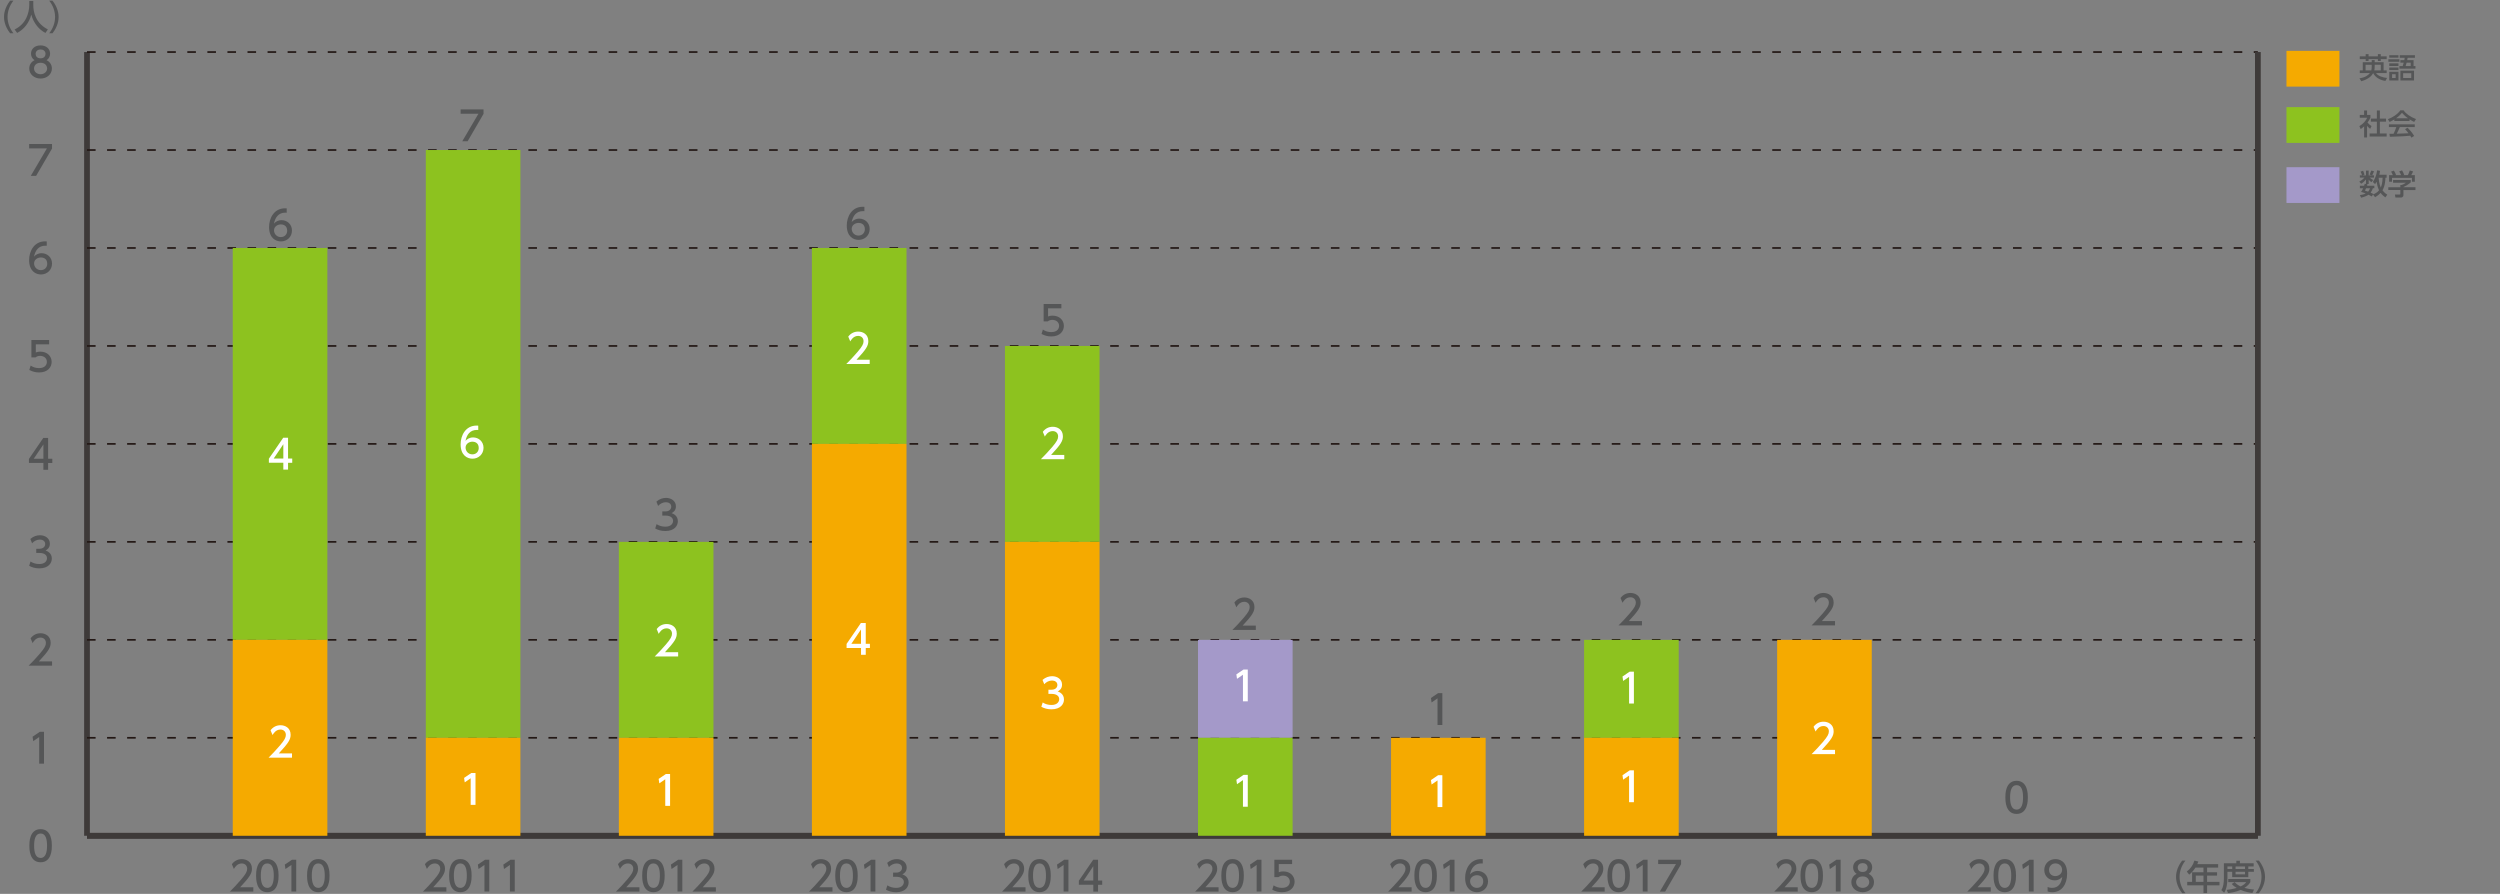 <svg enable-background="new 0 0 1000 357.55" height="357.55" viewBox="0 0 1000 357.55" width="1000" xmlns="http://www.w3.org/2000/svg"><rect x="0" y="0" width="1000" height="357.55" fill="#808080" stroke="none"/><path d="m34.8 334.31h868.35" fill="none" stroke="#3e3a39" stroke-miterlimit="10" stroke-width="2.293"/><path d="m11.74 338.28c0-1.24 0-6.62 4.5-6.62s4.5 5.4 4.5 6.62c0 1.24 0 6.63-4.5 6.63s-4.5-5.4-4.5-6.63zm7.08 0c0-2.46-.47-4.88-2.58-4.88-2.12 0-2.59 2.44-2.59 4.88 0 2.59.53 4.9 2.59 4.9 2.11-.01 2.58-2.48 2.58-4.9z" fill="#555657"/><path d="m15.91 292.73h1.69v12.74h-1.93v-10.65l-2.38 1.64-.26-1.78z" fill="#555657"/><path d="m20.82 264.55v1.73h-9.38c1.4-1.4 2.88-2.91 4.51-4.83 1.94-2.28 2.41-3.23 2.41-4.3 0-1.25-.87-2.12-2.17-2.12-1.89 0-2.84 1.69-3.15 2.2l-.8-1.91c1-1.32 2.34-2.02 4-2.02 1.81 0 4.03 1.04 4.03 3.81 0 1.81-.75 3.21-4.72 7.45h5.27z" fill="#555657"/><path d="m12.2 224.6c1.03.69 2.26 1.01 3.5 1.01 2.28 0 3.1-1.25 3.1-2.34 0-1.12-.93-2.09-3.03-2.09h-1.27v-1.67h1.22c1.74 0 2.36-1.04 2.36-1.9 0-1.22-1.07-1.78-2.12-1.78-1.2 0-2.33.58-3.13 1.48l-.69-1.72c1.22-1.08 2.62-1.49 3.84-1.49 2.1 0 3.97 1.24 3.97 3.39 0 1.8-1.27 2.46-1.73 2.7.66.26 2.51.96 2.51 3.26 0 1.72-1.29 3.9-5.01 3.9-1.67 0-2.91-.4-4.05-1.01z" fill="#555657"/><path d="m17.36 187.91v-2.73h-5.78v-1.62l5.73-8.38h1.94v8.32h1.67v1.69h-1.67v2.73h-1.89zm-3.86-4.42h3.86v-5.72z" fill="#555657"/><path d="m19.65 137.72h-5.32v3.26c.4-.14.92-.32 1.83-.32 2.73 0 4.5 1.81 4.5 4.1 0 2.01-1.44 4.22-5.03 4.22-1.41 0-2.65-.32-3.9-1l.53-1.75c1.03.69 2.12 1.01 3.36 1.01 2.46 0 3.13-1.45 3.13-2.5 0-1.49-1.22-2.39-2.71-2.39-.66 0-1.33.18-1.83.61h-1.65v-6.97h7.1v1.73z" fill="#555657"/><path d="m18.7 98.31c-.37-.02-.4-.03-.56-.03-2.7 0-4.03 1.88-4.54 4.37.64-.71 1.61-1.37 3.05-1.37 2.14 0 4.16 1.57 4.16 4.16 0 2.54-1.98 4.35-4.42 4.35-2.04 0-4.74-1.3-4.74-5.75 0-3.52 1.96-7.5 6.41-7.5.23 0 .37 0 .64.03zm-2.31 4.67c-1.24 0-2.76.79-2.76 2.39 0 1.33 1.04 2.68 2.71 2.68 1.65 0 2.55-1.22 2.55-2.54.01-2.24-1.81-2.53-2.5-2.53z" fill="#555657"/><path d="m20.81 57.61v1.8l-6.36 10.94h-2.14l6.46-11h-7.11v-1.74z" fill="#555657"/><path d="m20.76 27.42c0 2.34-2.06 4-4.53 4s-4.53-1.65-4.53-4c0-1.75 1.09-2.86 2.1-3.36-.95-.58-1.4-1.61-1.4-2.59 0-1.9 1.49-3.31 3.82-3.31 2.31 0 3.82 1.41 3.82 3.31 0 .98-.45 2.01-1.4 2.59 1.03.5 2.12 1.61 2.12 3.36zm-1.91-.03c0-.93-.64-2.28-2.62-2.28-1.96 0-2.62 1.33-2.62 2.28 0 1.27 1.09 2.3 2.62 2.3 1.53-.01 2.62-1.04 2.62-2.3zm-.64-5.83c0-1.19-.95-1.78-1.98-1.78s-1.98.61-1.98 1.77c0 .77.45 1.78 1.98 1.78 1.51-.01 1.98-1.02 1.98-1.77z" fill="#555657"/><path d="m34.8 334.31v-313.49" fill="none" stroke="#3e3a39" stroke-miterlimit="10" stroke-width="2.293"/><path d="m34.8 334.31h868.35" fill="none" stroke="#3e3a39" stroke-miterlimit="10" stroke-width="2.293"/><path d="m34.8 295.12h868.35" fill="none" stroke="#231815" stroke-dasharray="3.439 4.586" stroke-miterlimit="10" stroke-width=".688"/><path d="m34.8 255.94h868.35" fill="none" stroke="#231815" stroke-dasharray="3.439 4.586" stroke-miterlimit="10" stroke-width=".688"/><path d="m34.8 216.75h868.35" fill="none" stroke="#231815" stroke-dasharray="3.439 4.586" stroke-miterlimit="10" stroke-width=".688"/><path d="m34.8 177.56h868.35" fill="none" stroke="#231815" stroke-dasharray="3.439 4.586" stroke-miterlimit="10" stroke-width=".688"/><path d="m34.8 138.38h868.35" fill="none" stroke="#231815" stroke-dasharray="3.439 4.586" stroke-miterlimit="10" stroke-width=".688"/><path d="m34.8 99.19h868.35" fill="none" stroke="#231815" stroke-dasharray="3.439 4.586" stroke-miterlimit="10" stroke-width=".688"/><path d="m34.8 60.01h868.35" fill="none" stroke="#231815" stroke-dasharray="3.439 4.586" stroke-miterlimit="10" stroke-width=".688"/><path d="m34.8 20.82h868.35" fill="none" stroke="#231815" stroke-dasharray="3.439 4.586" stroke-miterlimit="10" stroke-width=".688"/><path d="m903.15 334.31v-313.49" fill="none" stroke="#3e3a39" stroke-miterlimit="10" stroke-width="2.293"/><path d="m479.2 255.94h37.84v39.19h-37.84z" fill="#a499c9"/><path d="m93.1 99.19h37.84v156.75h-37.84z" fill="#8dc21f"/><path d="m170.32 60.01h37.84v235.12h-37.84z" fill="#8dc21f"/><path d="m247.54 216.75h37.84v78.37h-37.84z" fill="#8dc21f"/><path d="m324.76 99.19h37.84v78.37h-37.84z" fill="#8dc21f"/><path d="m401.98 138.38h37.84v78.37h-37.84z" fill="#8dc21f"/><path d="m479.2 295.12h37.84v39.19h-37.84z" fill="#8dc21f"/><path d="m633.64 255.94h37.84v39.19h-37.84z" fill="#8dc21f"/><path d="m93.1 255.94h37.84v78.37h-37.84z" fill="#f5aa00"/><path d="m170.32 295.12h37.84v39.19h-37.84z" fill="#f5aa00"/><path d="m247.54 295.12h37.84v39.19h-37.84z" fill="#f5aa00"/><path d="m324.76 177.56h37.84v156.75h-37.84z" fill="#f5aa00"/><path d="m401.98 216.75h37.84v117.56h-37.84z" fill="#f5aa00"/><path d="m556.42 295.12h37.84v39.19h-37.84z" fill="#f5aa00"/><path d="m633.64 295.12h37.84v39.19h-37.84z" fill="#f5aa00"/><path d="m710.86 255.94h37.84v78.37h-37.84z" fill="#f5aa00"/><path d="m914.59 66.88h21.18v14.3h-21.18z" fill="#a499c9"/><path d="m954.65 69.91v1.18h-.47c-.02.67-.1 3.22-1.19 5.03.76 1.02 1.56 1.53 1.92 1.76l-.75 1.07c-.5-.34-1.23-.86-1.93-1.79-.95 1.02-1.77 1.48-2.2 1.73l-.84-1.08-.48.77c-.31-.17-.63-.35-1.3-.69-.49.34-1.38.79-2.94 1.2l-.52-1.03c.87-.13 1.57-.3 2.32-.68-.92-.38-1.5-.52-1.85-.61.28-.38.52-.71.84-1.47h-1.31v-1h1.69c.13-.38.18-.58.25-.8l.5.1v-1.8c-.67.77-1.18 1.27-1.92 1.69l-.76-.85c.94-.46 1.77-1.24 2.08-1.6h-1.85v-.91h.85c-.14-.56-.33-1.03-.55-1.49l1.01-.34c.34.79.46 1.3.53 1.59l-.78.26h1.4v-1.92h1.07v1.92h1.39l-1.01-.29c.32-.68.35-.77.67-1.63l1.07.26c-.26.72-.32.86-.71 1.65h.72v.91h-1.72c.6.5.8.69 1.4.96l-.71.87c-.49-.33-.71-.56-1.09-1v1.73h-1l.53.1c-.08.29-.12.39-.18.58h2.9v1h-.58c-.18.54-.44 1.17-.9 1.78.37.17.94.44 1.09.5l-.12.18c.73-.24 1.64-.71 2.4-1.62-.64-1.26-.9-2.86-.97-3.42-.28.49-.42.68-.62.94l-.89-.85c1.04-1.51 1.48-3.12 1.72-4.67l1.17.21c-.09.7-.17 1.09-.29 1.55h2.91zm-8.22 5.4c-.18.44-.32.7-.45.94.65.21.94.3 1.26.41.48-.54.64-1.03.75-1.35zm5.02-4.21c.03.47.21 2.5.86 3.91.32-.73.7-2.02.73-3.91z" fill="#555657"/><path d="m964.3 72.01v.95c-.65.59-2.02 1.47-2.93 1.84v.09h4.82v1.13h-4.82v2.05c0 .83-.83.95-.94.95h-2.25l-.22-1.22h1.85c.32 0 .32-.16.32-.37v-1.42h-4.81v-1.11h4.81v-.9h.5c.39-.13 1.18-.45 1.7-.91h-5.11v-1.08zm-7.17-1.95c-.24-.62-.53-1.14-.69-1.41l1.11-.41c.31.44.67 1.11.86 1.72l-.26.1h2.3c-.29-.67-.51-1.06-.78-1.48l1.14-.44c.24.37.69 1.22.87 1.79l-.38.13h1.86c.14-.26.31-.61.76-1.88l1.32.39c-.26.61-.41.91-.76 1.49h1.46v2.63h-1.16v-1.54h-7.98v1.54h-1.16v-2.63z" fill="#555657"/><path d="m914.59 42.86h21.18v14.3h-21.18z" fill="#8dc21f"/><path d="m946.83 54.98h-1.18v-4.43c-.69.64-1.03.85-1.39 1.07l-.51-1.17c1.47-.86 2.59-2.1 3.12-3.35h-2.96v-1.13h1.73v-1.79h1.18v1.79h1.34v1.13c-.2.44-.46 1.01-1.16 1.94.58.67.86.86 1.61 1.41l-.55 1.09c-.54-.44-.85-.75-1.24-1.21v4.65zm3.92-10.8h1.2v3.25h2.46v1.23h-2.46v4.72h2.72v1.23h-6.82v-1.23h2.89v-4.72h-2.4v-1.23h2.4v-3.25z" fill="#555657"/><path d="m957.72 47.78c-.87.55-1.4.78-1.89.99l-.68-1.1c1.85-.64 3.99-2.05 4.97-3.53h1.32c.84 1.31 2.68 2.61 4.96 3.49l-.73 1.15c-.48-.24-1.15-.57-1.85-1.02v.65h-6.09v-.63zm6.84 7.28c-.14-.25-.21-.38-.47-.77-1.57.16-4.14.34-8.15.42l-.17-1.19c.24 0 1.29 0 1.64-.01.3-.56.87-1.81 1.11-2.67h-2.95v-1.11h10.34v1.11h-5.98c-.39.93-.84 1.91-1.23 2.64 2.15-.05 2.39-.06 4.68-.17-.56-.75-.85-1.14-1.35-1.64l.98-.6c.36.34 1.66 1.64 2.66 3.31zm-1.38-7.75c-1.24-.87-2.11-1.87-2.39-2.18-.46.55-1.08 1.25-2.36 2.18z" fill="#555657"/><path d="m914.59 20.34h21.18v14.3h-21.18z" fill="#f5aa00"/><g fill="#555657"><path d="m943.79 31.32c2.39-.32 3.63-1.38 4.17-2.09h-4.05v-1.07h1.2v-3.29h3.58v-.85h1.18v.85h3.57v3.29h1.23v1.07h-4.25c.7 1.14 2.66 1.79 4.41 1.95l-.67 1.2c-2.34-.34-4.19-1.63-4.88-3.13-.56 1.02-1.81 2.42-4.77 3.25zm2.48-9.66h1.16v.88h3.72v-.88h1.16v.88h2.36v1.11h-2.36v.75h-1.16v-.75h-3.72v.75h-1.16v-.75h-2.36v-1.11h2.36zm2.42 4.25h-2.46v2.26h2.27c.14-.46.18-.77.18-1.5v-.76zm1.19.21c0 1.27-.05 1.56-.16 2.04h2.59v-2.26h-2.43z"/><path d="m959.76 23.71v1.02h-4.41v-1.02zm-.38-1.64v1.01h-3.67v-1.01zm0 3.26v1.06h-3.67v-1.06zm0 1.69v1.02h-3.67v-1.02zm0 1.69v3.48h-3.67v-3.48zm-1.12.97h-1.43v1.51h1.43zm7.17-5.65v2.4h.75v1.04h-6.42v-1.04h1.32c.22-.64.3-.94.4-1.36h-1.32v-1.03h1.57c.07-.32.09-.5.15-.91h-1.98v-1.06h6.07v1.06h-2.92c-.06.31-.08.37-.18.91h2.56zm.18 8.15h-5.45v-3.92h5.45zm-1.11-2.91h-3.24v1.93h3.24zm-1.86-4.2c-.13.48-.19.77-.39 1.36h2.03v-1.36z"/><path d="m719.09 354.89v1.74h-9.38c1.4-1.4 2.88-2.91 4.51-4.83 1.94-2.28 2.41-3.23 2.41-4.3 0-1.25-.87-2.12-2.17-2.12-1.9 0-2.84 1.69-3.15 2.2l-.8-1.91c1-1.32 2.34-2.02 4-2.02 1.81 0 4.03 1.04 4.03 3.81 0 1.81-.75 3.21-4.72 7.45h5.27z"/><path d="m720.19 350.25c0-1.24 0-6.62 4.5-6.62s4.5 5.4 4.5 6.62c0 1.24 0 6.63-4.5 6.63s-4.5-5.39-4.5-6.63zm7.08 0c0-2.46-.47-4.88-2.59-4.88s-2.59 2.44-2.59 4.88c0 2.58.53 4.9 2.59 4.9 2.13 0 2.59-2.47 2.59-4.9z"/><path d="m734.56 343.89h1.69v12.73h-1.93v-10.65l-2.38 1.64-.26-1.78z"/><path d="m749.6 352.89c0 2.34-2.06 4-4.53 4s-4.53-1.65-4.53-4c0-1.75 1.09-2.86 2.1-3.36-.95-.58-1.4-1.61-1.4-2.59 0-1.89 1.49-3.31 3.82-3.31 2.31 0 3.82 1.41 3.82 3.31 0 .98-.45 2.01-1.4 2.59 1.03.5 2.12 1.6 2.12 3.36zm-1.91-.04c0-.93-.64-2.28-2.62-2.28-1.96 0-2.62 1.33-2.62 2.28 0 1.27 1.09 2.3 2.62 2.3s2.62-1.03 2.62-2.3zm-.64-5.83c0-1.19-.95-1.78-1.98-1.78s-1.98.61-1.98 1.77c0 .77.45 1.78 1.98 1.78 1.51 0 1.98-1.01 1.98-1.77z"/><path d="m796.3 354.89v1.74h-9.38c1.4-1.4 2.88-2.91 4.51-4.83 1.94-2.28 2.41-3.23 2.41-4.3 0-1.25-.87-2.12-2.17-2.12-1.9 0-2.84 1.69-3.15 2.2l-.8-1.91c1-1.32 2.34-2.02 4-2.02 1.81 0 4.03 1.04 4.03 3.81 0 1.81-.75 3.21-4.72 7.45h5.27z"/><path d="m797.41 350.25c0-1.24 0-6.62 4.5-6.62s4.5 5.4 4.5 6.62c0 1.24 0 6.63-4.5 6.63s-4.5-5.39-4.5-6.63zm7.08 0c0-2.46-.47-4.88-2.59-4.88s-2.59 2.44-2.59 4.88c0 2.58.53 4.9 2.59 4.9 2.12 0 2.59-2.47 2.59-4.9z"/><path d="m811.77 343.89h1.69v12.73h-1.93v-10.65l-2.38 1.64-.26-1.78z"/><path d="m819.04 354.8c.58.24 1.16.35 1.78.35 2.62 0 3.76-1.93 4.08-4.38-.45.47-1.32 1.37-3.05 1.37-2.2 0-4.14-1.59-4.14-4.13 0-2.47 1.88-4.37 4.45-4.37 1.4 0 4.69.61 4.69 5.81 0 4.37-2.22 7.44-5.96 7.44-1.03 0-1.57-.21-1.85-.32zm3.09-4.36c1.41 0 2.71-1 2.71-2.51 0-1.37-1.03-2.57-2.65-2.57-1.78 0-2.57 1.44-2.57 2.57 0 1.74 1.27 2.51 2.51 2.51z"/><path d="m641.87 354.89v1.74h-9.38c1.4-1.4 2.88-2.91 4.51-4.83 1.94-2.28 2.41-3.23 2.41-4.3 0-1.25-.87-2.12-2.17-2.12-1.9 0-2.84 1.69-3.15 2.2l-.8-1.91c1-1.32 2.34-2.02 4-2.02 1.81 0 4.03 1.04 4.03 3.81 0 1.81-.75 3.21-4.72 7.45h5.27z"/><path d="m642.97 350.25c0-1.24 0-6.62 4.5-6.62s4.5 5.4 4.5 6.62c0 1.24 0 6.63-4.5 6.63s-4.5-5.39-4.5-6.63zm7.08 0c0-2.46-.47-4.88-2.59-4.88s-2.59 2.44-2.59 4.88c0 2.58.53 4.9 2.59 4.9 2.13 0 2.59-2.47 2.59-4.9z"/><path d="m657.34 343.89h1.69v12.73h-1.93v-10.65l-2.38 1.64-.26-1.78z"/><path d="m672.43 343.89v1.8l-6.36 10.94h-2.14l6.46-11h-7.12v-1.73h9.16z"/><path d="m564.65 354.89v1.74h-9.38c1.4-1.4 2.88-2.91 4.51-4.83 1.94-2.28 2.41-3.23 2.41-4.3 0-1.25-.87-2.12-2.17-2.12-1.9 0-2.84 1.69-3.15 2.2l-.8-1.91c1-1.32 2.34-2.02 4-2.02 1.81 0 4.03 1.04 4.03 3.81 0 1.81-.75 3.21-4.72 7.45h5.27z"/><path d="m565.75 350.25c0-1.24 0-6.62 4.5-6.62s4.5 5.4 4.5 6.62c0 1.24 0 6.63-4.5 6.63s-4.5-5.39-4.5-6.63zm7.08 0c0-2.46-.47-4.88-2.59-4.88s-2.59 2.44-2.59 4.88c0 2.58.53 4.9 2.59 4.9 2.13 0 2.59-2.47 2.59-4.9z"/><path d="m580.12 343.89h1.69v12.73h-1.93v-10.65l-2.38 1.64-.26-1.78z"/><path d="m593.1 345.4c-.37-.02-.4-.03-.56-.03-2.7 0-4.03 1.88-4.54 4.37.64-.71 1.61-1.36 3.05-1.36 2.14 0 4.16 1.57 4.16 4.16 0 2.54-1.98 4.35-4.42 4.35-2.04 0-4.74-1.3-4.74-5.75 0-3.52 1.96-7.5 6.41-7.5.22 0 .37 0 .64.03zm-2.31 4.68c-1.24 0-2.76.79-2.76 2.39 0 1.33 1.04 2.68 2.71 2.68 1.65 0 2.55-1.22 2.55-2.54.01-2.25-1.81-2.53-2.5-2.53z"/><path d="m487.43 354.89v1.74h-9.38c1.4-1.4 2.88-2.91 4.51-4.83 1.94-2.28 2.41-3.23 2.41-4.3 0-1.25-.87-2.12-2.17-2.12-1.9 0-2.84 1.69-3.15 2.2l-.8-1.91c1-1.32 2.34-2.02 4-2.02 1.81 0 4.03 1.04 4.03 3.81 0 1.81-.75 3.21-4.72 7.45h5.27z"/><path d="m488.53 350.25c0-1.24 0-6.62 4.5-6.62s4.5 5.4 4.5 6.62c0 1.24 0 6.63-4.5 6.63s-4.5-5.39-4.5-6.63zm7.08 0c0-2.46-.47-4.88-2.59-4.88s-2.59 2.44-2.59 4.88c0 2.58.53 4.9 2.59 4.9 2.13 0 2.59-2.47 2.59-4.9z"/><path d="m502.9 343.89h1.69v12.73h-1.93v-10.65l-2.38 1.64-.26-1.78z"/><path d="m516.83 345.63h-5.32v3.26c.4-.14.91-.32 1.83-.32 2.73 0 4.5 1.81 4.5 4.1 0 2.01-1.45 4.22-5.03 4.22-1.41 0-2.65-.32-3.9-1l.53-1.75c1.03.69 2.12 1.01 3.36 1.01 2.46 0 3.13-1.44 3.13-2.51 0-1.49-1.22-2.39-2.71-2.39-.66 0-1.33.18-1.83.61h-1.65v-6.97h7.1v1.74z"/><path d="m410.21 354.89v1.74h-9.38c1.4-1.4 2.88-2.91 4.51-4.83 1.94-2.28 2.41-3.23 2.41-4.3 0-1.25-.87-2.12-2.17-2.12-1.9 0-2.84 1.69-3.15 2.2l-.8-1.91c1-1.32 2.34-2.02 4-2.02 1.81 0 4.03 1.04 4.03 3.81 0 1.81-.75 3.21-4.72 7.45h5.27z"/><path d="m411.31 350.25c0-1.24 0-6.62 4.5-6.62s4.5 5.4 4.5 6.62c0 1.24 0 6.63-4.5 6.63s-4.5-5.39-4.5-6.63zm7.08 0c0-2.46-.47-4.88-2.59-4.88s-2.59 2.44-2.59 4.88c0 2.58.53 4.9 2.59 4.9 2.13 0 2.59-2.47 2.59-4.9z"/><path d="m425.68 343.89h1.69v12.73h-1.93v-10.65l-2.38 1.64-.26-1.78z"/><path d="m437.32 356.63v-2.73h-5.78v-1.62l5.73-8.38h1.94v8.32h1.67v1.69h-1.67v2.73h-1.89zm-3.86-4.42h3.85v-5.72z"/><path d="m332.99 354.89v1.74h-9.38c1.4-1.4 2.88-2.91 4.51-4.83 1.94-2.28 2.41-3.23 2.41-4.3 0-1.25-.87-2.12-2.17-2.12-1.9 0-2.84 1.69-3.15 2.2l-.8-1.91c1-1.32 2.34-2.02 4-2.02 1.81 0 4.03 1.04 4.03 3.81 0 1.81-.75 3.21-4.72 7.45h5.27z"/><path d="m334.09 350.25c0-1.24 0-6.62 4.5-6.62s4.5 5.4 4.5 6.62c0 1.24 0 6.63-4.5 6.63s-4.5-5.39-4.5-6.63zm7.08 0c0-2.46-.47-4.88-2.59-4.88s-2.59 2.44-2.59 4.88c0 2.58.53 4.9 2.59 4.9 2.13 0 2.59-2.47 2.59-4.9z"/><path d="m348.46 343.89h1.69v12.73h-1.93v-10.65l-2.38 1.64-.26-1.78z"/><path d="m354.94 354.14c1.03.69 2.27 1.01 3.5 1.01 2.28 0 3.1-1.25 3.1-2.34 0-1.12-.93-2.09-3.04-2.09h-1.27v-1.67h1.22c1.74 0 2.36-1.04 2.36-1.89 0-1.22-1.08-1.78-2.12-1.78-1.2 0-2.33.58-3.13 1.48l-.69-1.72c1.22-1.08 2.62-1.49 3.84-1.49 2.1 0 3.97 1.24 3.97 3.39 0 1.8-1.27 2.46-1.73 2.7.66.26 2.5.96 2.5 3.26 0 1.72-1.28 3.9-5.01 3.9-1.67 0-2.91-.4-4.05-1.01z"/><path d="m255.77 354.89v1.74h-9.38c1.4-1.4 2.88-2.91 4.51-4.83 1.94-2.28 2.41-3.23 2.41-4.3 0-1.25-.87-2.12-2.17-2.12-1.9 0-2.84 1.69-3.15 2.2l-.8-1.91c1-1.32 2.34-2.02 4-2.02 1.81 0 4.03 1.04 4.03 3.81 0 1.81-.75 3.21-4.72 7.45h5.27z"/><path d="m256.87 350.25c0-1.24 0-6.62 4.5-6.62s4.5 5.4 4.5 6.62c0 1.24 0 6.63-4.5 6.63s-4.5-5.39-4.5-6.63zm7.08 0c0-2.46-.47-4.88-2.59-4.88s-2.59 2.44-2.59 4.88c0 2.58.53 4.9 2.59 4.9 2.13 0 2.59-2.47 2.59-4.9z"/><path d="m271.24 343.89h1.69v12.73h-1.93v-10.65l-2.38 1.64-.26-1.78z"/><path d="m286.35 354.89v1.74h-9.38c1.4-1.4 2.88-2.91 4.51-4.83 1.94-2.28 2.41-3.23 2.41-4.3 0-1.25-.87-2.12-2.17-2.12-1.9 0-2.84 1.69-3.15 2.2l-.8-1.91c1-1.32 2.34-2.02 4-2.02 1.81 0 4.03 1.04 4.03 3.81 0 1.81-.75 3.21-4.72 7.45h5.27z"/><path d="m178.55 354.89v1.74h-9.38c1.4-1.4 2.88-2.91 4.51-4.83 1.94-2.28 2.41-3.23 2.41-4.3 0-1.25-.87-2.12-2.17-2.12-1.9 0-2.84 1.69-3.15 2.2l-.8-1.91c1-1.32 2.34-2.02 4-2.02 1.81 0 4.03 1.04 4.03 3.81 0 1.81-.75 3.21-4.72 7.45h5.27z"/><path d="m179.65 350.25c0-1.24 0-6.62 4.5-6.62s4.5 5.4 4.5 6.62c0 1.24 0 6.63-4.5 6.63s-4.5-5.39-4.5-6.63zm7.08 0c0-2.46-.47-4.88-2.59-4.88s-2.59 2.44-2.59 4.88c0 2.58.53 4.9 2.59 4.9 2.13 0 2.59-2.47 2.59-4.9z"/><path d="m194.02 343.89h1.69v12.73h-1.93v-10.65l-2.38 1.64-.26-1.78z"/><path d="m204.21 343.89h1.69v12.73h-1.93v-10.65l-2.38 1.64-.26-1.78z"/><path d="m101.33 354.89v1.74h-9.38c1.4-1.4 2.88-2.91 4.51-4.83 1.94-2.28 2.41-3.23 2.41-4.3 0-1.25-.87-2.12-2.17-2.12-1.9 0-2.84 1.69-3.15 2.2l-.8-1.91c1-1.32 2.34-2.02 4-2.02 1.81 0 4.03 1.04 4.03 3.81 0 1.81-.75 3.21-4.72 7.45h5.27z"/><path d="m102.43 350.25c0-1.24 0-6.62 4.5-6.62s4.5 5.4 4.5 6.62c0 1.24 0 6.63-4.5 6.63s-4.5-5.39-4.5-6.63zm7.08 0c0-2.46-.47-4.88-2.59-4.88s-2.59 2.44-2.59 4.88c0 2.58.53 4.9 2.59 4.9 2.13 0 2.59-2.47 2.59-4.9z"/><path d="m116.8 343.89h1.69v12.73h-1.93v-10.65l-2.38 1.64-.26-1.78z"/><path d="m122.82 350.25c0-1.24 0-6.62 4.5-6.62s4.5 5.4 4.5 6.62c0 1.24 0 6.63-4.5 6.63s-4.5-5.39-4.5-6.63zm7.08 0c0-2.46-.47-4.88-2.59-4.88s-2.59 2.44-2.59 4.88c0 2.58.53 4.9 2.59 4.9 2.12 0 2.59-2.47 2.59-4.9z"/><path d="m872.87 357.27c-2.32-2.91-2.46-5.65-2.46-6.52s.14-3.6 2.46-6.52h1.31c-1.47 1.87-2.35 4.14-2.35 6.52s.89 4.65 2.35 6.52z"/><path d="m887.26 345.64v1.39h-4.43v1.87h3.99v1.35h-3.99v2.49h4.96v1.39h-4.96v3.09h-1.44v-3.09h-6.51v-1.39h1.95v-3.84h4.55v-1.87h-3.19c-.98 1.53-1.79 2.23-2.5 2.82l-.98-1.22c1.48-1.13 2.51-2.54 3.05-4.4l1.57.38c-.18.54-.26.72-.4 1.03zm-5.87 4.61h-3.08v2.49h3.08z"/><path d="m889.58 345.31h4.95v-1.02h1.44v1.02h5.5v1.27h-2.15v1.02h2.23v1.13h-2.23v2.12h-6.45v-2.12h-1.9v2.5c0 2.1-.29 4.3-1.31 5.88l-1.13-1.07c.83-1.21 1.03-3.04 1.03-4.84v-5.89zm4.25 7.55c.4.4 1.1 1.11 2.42 1.72 1.46-.7 1.93-1.32 2.23-1.73h-7.18v-1.24h8.83v1.24c-.21.36-.74 1.29-2.34 2.31 1.18.34 2.31.54 3.82.67l-.63 1.36c-.66-.07-2.59-.29-4.73-1.22-2.09.91-3.91 1.14-5.03 1.25l-.56-1.28c.76-.08 2.12-.21 4.01-.77-1.27-.77-1.75-1.32-1.97-1.58zm-2.85-6.28v1.02h1.9v-1.02zm3.25 0v1.02h3.78v-1.02zm0 2.14v1.02h3.78v-1.02z"/><path d="m902.25 357.27c1.47-1.86 2.35-4.14 2.35-6.52s-.88-4.66-2.35-6.52h1.31c2.23 2.78 2.46 5.46 2.46 6.52s-.23 3.74-2.46 6.52z"/><path d="m4.06 13.31c-2.32-2.92-2.46-5.65-2.46-6.52s.14-3.6 2.46-6.52h1.31c-1.47 1.87-2.35 4.14-2.35 6.52s.89 4.65 2.35 6.52z"/><path d="m11.71.37h1.61v1.69c0 2.67.84 7.15 5.82 9.71l-.95 1.4c-2.53-1.27-4.73-3.84-5.68-7.32-.85 3.3-2.92 5.9-5.65 7.32l-1.02-1.37c2.01-.98 3.69-2.54 4.66-4.57.74-1.53 1.21-3.44 1.21-5.11z"/><path d="m19.68 13.31c1.47-1.86 2.35-4.14 2.35-6.52s-.88-4.66-2.35-6.52h1.31c2.23 2.78 2.46 5.46 2.46 6.52s-.23 3.74-2.46 6.52z"/></g><path d="m113.33 187.83v-2.73h-5.78v-1.62l5.73-8.38h1.94v8.32h1.67v1.69h-1.67v2.73h-1.89zm-3.85-4.42h3.85v-5.72z" fill="#fff"/><path d="m116.8 301.34v1.73h-9.38c1.4-1.4 2.88-2.91 4.51-4.83 1.94-2.28 2.41-3.23 2.41-4.3 0-1.25-.87-2.12-2.17-2.12-1.9 0-2.84 1.69-3.15 2.2l-.8-1.91c1-1.32 2.34-2.02 4-2.02 1.81 0 4.03 1.04 4.03 3.81 0 1.81-.75 3.21-4.72 7.45h5.27z" fill="#fff"/><path d="m114.68 85.09c-.37-.02-.4-.03-.56-.03-2.7 0-4.03 1.88-4.54 4.37.64-.71 1.61-1.37 3.05-1.37 2.14 0 4.16 1.57 4.16 4.16 0 2.54-1.98 4.35-4.42 4.35-2.04 0-4.74-1.3-4.74-5.75 0-3.52 1.96-7.5 6.41-7.5.22 0 .37 0 .64.03zm-2.31 4.67c-1.24 0-2.76.79-2.76 2.39 0 1.33 1.04 2.68 2.71 2.68 1.65 0 2.55-1.22 2.55-2.54 0-2.24-1.81-2.53-2.5-2.53z" fill="#555657"/><path d="m191.3 172c-.37-.02-.4-.03-.56-.03-2.7 0-4.03 1.88-4.54 4.37.64-.71 1.61-1.37 3.05-1.37 2.14 0 4.16 1.57 4.16 4.16 0 2.54-1.98 4.35-4.42 4.35-2.04 0-4.74-1.3-4.74-5.75 0-3.52 1.96-7.5 6.41-7.5.22 0 .37 0 .64.03zm-2.31 4.67c-1.24 0-2.76.79-2.76 2.39 0 1.33 1.04 2.68 2.71 2.68 1.65 0 2.55-1.22 2.55-2.54.01-2.24-1.81-2.53-2.5-2.53z" fill="#fff"/><path d="m188.51 309.21h1.69v12.74h-1.93v-10.65l-2.38 1.64-.26-1.78z" fill="#fff"/><path d="m193.41 43.76v1.8l-6.36 10.94h-2.14l6.46-11h-7.12v-1.74z" fill="#555657"/><path d="m271.26 260.86v1.73h-9.38c1.4-1.4 2.88-2.91 4.51-4.83 1.94-2.28 2.41-3.23 2.41-4.3 0-1.25-.87-2.12-2.17-2.12-1.9 0-2.84 1.69-3.15 2.2l-.8-1.91c1-1.32 2.34-2.02 4-2.02 1.81 0 4.03 1.04 4.03 3.81 0 1.81-.75 3.21-4.72 7.45h5.27z" fill="#fff"/><path d="m266.34 309.61h1.69v12.74h-1.93v-10.65l-2.38 1.64-.26-1.78z" fill="#fff"/><path d="m262.63 209.66c1.03.69 2.27 1.01 3.5 1.01 2.28 0 3.1-1.25 3.1-2.34 0-1.12-.93-2.09-3.04-2.09h-1.27v-1.67h1.22c1.74 0 2.36-1.04 2.36-1.9 0-1.22-1.08-1.78-2.12-1.78-1.2 0-2.33.58-3.13 1.48l-.69-1.72c1.22-1.08 2.62-1.49 3.84-1.49 2.1 0 3.97 1.24 3.97 3.39 0 1.8-1.27 2.46-1.73 2.7.66.26 2.5.96 2.5 3.26 0 1.72-1.28 3.9-5.01 3.9-1.67 0-2.91-.4-4.05-1.01z" fill="#555657"/><path d="m347.88 143.88v1.73h-9.38c1.4-1.4 2.88-2.91 4.51-4.83 1.94-2.28 2.41-3.23 2.41-4.3 0-1.25-.87-2.12-2.17-2.12-1.9 0-2.84 1.69-3.15 2.2l-.8-1.91c1-1.32 2.34-2.02 4-2.02 1.81 0 4.03 1.04 4.03 3.81 0 1.81-.75 3.21-4.72 7.45h5.27z" fill="#fff"/><path d="m344.41 261.92v-2.73h-5.78v-1.62l5.73-8.38h1.94v8.32h1.67v1.69h-1.67v2.73h-1.89zm-3.86-4.41h3.85v-5.72z" fill="#fff"/><path d="m345.76 84.48c-.37-.02-.4-.03-.56-.03-2.7 0-4.03 1.88-4.54 4.37.64-.71 1.61-1.37 3.05-1.37 2.14 0 4.16 1.57 4.16 4.16 0 2.54-1.98 4.35-4.42 4.35-2.04 0-4.74-1.3-4.74-5.75 0-3.52 1.96-7.5 6.41-7.5.22 0 .37 0 .64.03zm-2.32 4.68c-1.24 0-2.76.79-2.76 2.39 0 1.33 1.04 2.68 2.71 2.68 1.65 0 2.55-1.22 2.55-2.54.01-2.24-1.8-2.53-2.5-2.53z" fill="#555657"/><path d="m425.71 181.96v1.73h-9.38c1.4-1.4 2.88-2.91 4.51-4.83 1.94-2.28 2.41-3.23 2.41-4.3 0-1.25-.87-2.12-2.17-2.12-1.9 0-2.84 1.69-3.15 2.2l-.8-1.91c1-1.32 2.34-2.02 4-2.02 1.81 0 4.03 1.04 4.03 3.81 0 1.81-.75 3.21-4.72 7.45h5.27z" fill="#fff"/><path d="m417.08 280.98c1.03.69 2.27 1.01 3.5 1.01 2.28 0 3.1-1.25 3.1-2.34 0-1.12-.93-2.09-3.04-2.09h-1.27v-1.67h1.22c1.74 0 2.36-1.04 2.36-1.9 0-1.22-1.08-1.78-2.12-1.78-1.2 0-2.33.58-3.13 1.48l-.69-1.72c1.22-1.08 2.62-1.49 3.84-1.49 2.1 0 3.97 1.24 3.97 3.39 0 1.8-1.27 2.46-1.73 2.7.66.26 2.5.96 2.5 3.26 0 1.72-1.28 3.9-5.01 3.9-1.67 0-2.91-.4-4.05-1.01z" fill="#fff"/><path d="m424.54 123.32h-5.32v3.26c.4-.14.91-.32 1.83-.32 2.73 0 4.5 1.81 4.5 4.1 0 2.01-1.45 4.22-5.03 4.22-1.41 0-2.65-.32-3.9-1l.53-1.75c1.03.69 2.12 1.01 3.36 1.01 2.46 0 3.13-1.45 3.13-2.5 0-1.49-1.22-2.39-2.71-2.39-.66 0-1.33.18-1.83.61h-1.65v-6.97h7.1v1.73z" fill="#555657"/><path d="m497.42 267.8h1.69v12.74h-1.93v-10.65l-2.38 1.64-.26-1.78z" fill="#fff"/><path d="m497.42 309.95h1.69v12.74h-1.93v-10.65l-2.38 1.64-.26-1.78z" fill="#fff"/><path d="m502.33 250.24v1.73h-9.38c1.4-1.4 2.88-2.91 4.51-4.83 1.94-2.28 2.41-3.23 2.41-4.3 0-1.25-.87-2.12-2.17-2.12-1.9 0-2.84 1.69-3.15 2.2l-.8-1.91c1-1.32 2.34-2.02 4-2.02 1.81 0 4.03 1.04 4.03 3.81 0 1.81-.75 3.21-4.72 7.45h5.27z" fill="#555657"/><path d="m575.25 310.08h1.69v12.74h-1.93v-10.65l-2.38 1.64-.26-1.78z" fill="#fff"/><path d="m575.25 277.25h1.69v12.74h-1.93v-10.65l-2.38 1.64-.26-1.78z" fill="#555657"/><path d="m651.87 268.66h1.69v12.74h-1.93v-10.65l-2.38 1.64-.25-1.79z" fill="#fff"/><path d="m651.87 308.14h1.69v12.74h-1.93v-10.65l-2.38 1.64-.26-1.78z" fill="#fff"/><path d="m656.79 248.43v1.73h-9.38c1.4-1.4 2.88-2.91 4.51-4.83 1.94-2.28 2.41-3.23 2.41-4.3 0-1.25-.87-2.12-2.17-2.12-1.9 0-2.84 1.69-3.15 2.2l-.8-1.91c1-1.32 2.34-2.02 4-2.02 1.81 0 4.03 1.04 4.03 3.81 0 1.81-.75 3.21-4.72 7.45h5.27z" fill="#555657"/><path d="m734.01 299.93v1.73h-9.38c1.4-1.4 2.88-2.91 4.51-4.83 1.94-2.28 2.41-3.23 2.41-4.3 0-1.25-.87-2.12-2.17-2.12-1.9 0-2.84 1.69-3.15 2.2l-.8-1.91c1-1.32 2.34-2.02 4-2.02 1.81 0 4.03 1.04 4.03 3.81 0 1.81-.75 3.21-4.72 7.45h5.27z" fill="#fff"/><path d="m734.01 248.43v1.73h-9.38c1.4-1.4 2.88-2.91 4.51-4.83 1.94-2.28 2.41-3.23 2.41-4.3 0-1.25-.87-2.12-2.17-2.12-1.9 0-2.84 1.69-3.15 2.2l-.8-1.91c1-1.32 2.34-2.02 4-2.02 1.81 0 4.03 1.04 4.03 3.81 0 1.81-.75 3.21-4.72 7.45h5.27z" fill="#555657"/><path d="m802.14 318.94c0-1.24 0-6.62 4.5-6.62s4.5 5.4 4.5 6.62c0 1.24 0 6.63-4.5 6.63s-4.5-5.39-4.5-6.63zm7.08 0c0-2.46-.47-4.88-2.59-4.88s-2.59 2.44-2.59 4.88c0 2.59.53 4.9 2.59 4.9 2.13 0 2.59-2.47 2.59-4.9z" fill="#555657"/></svg>